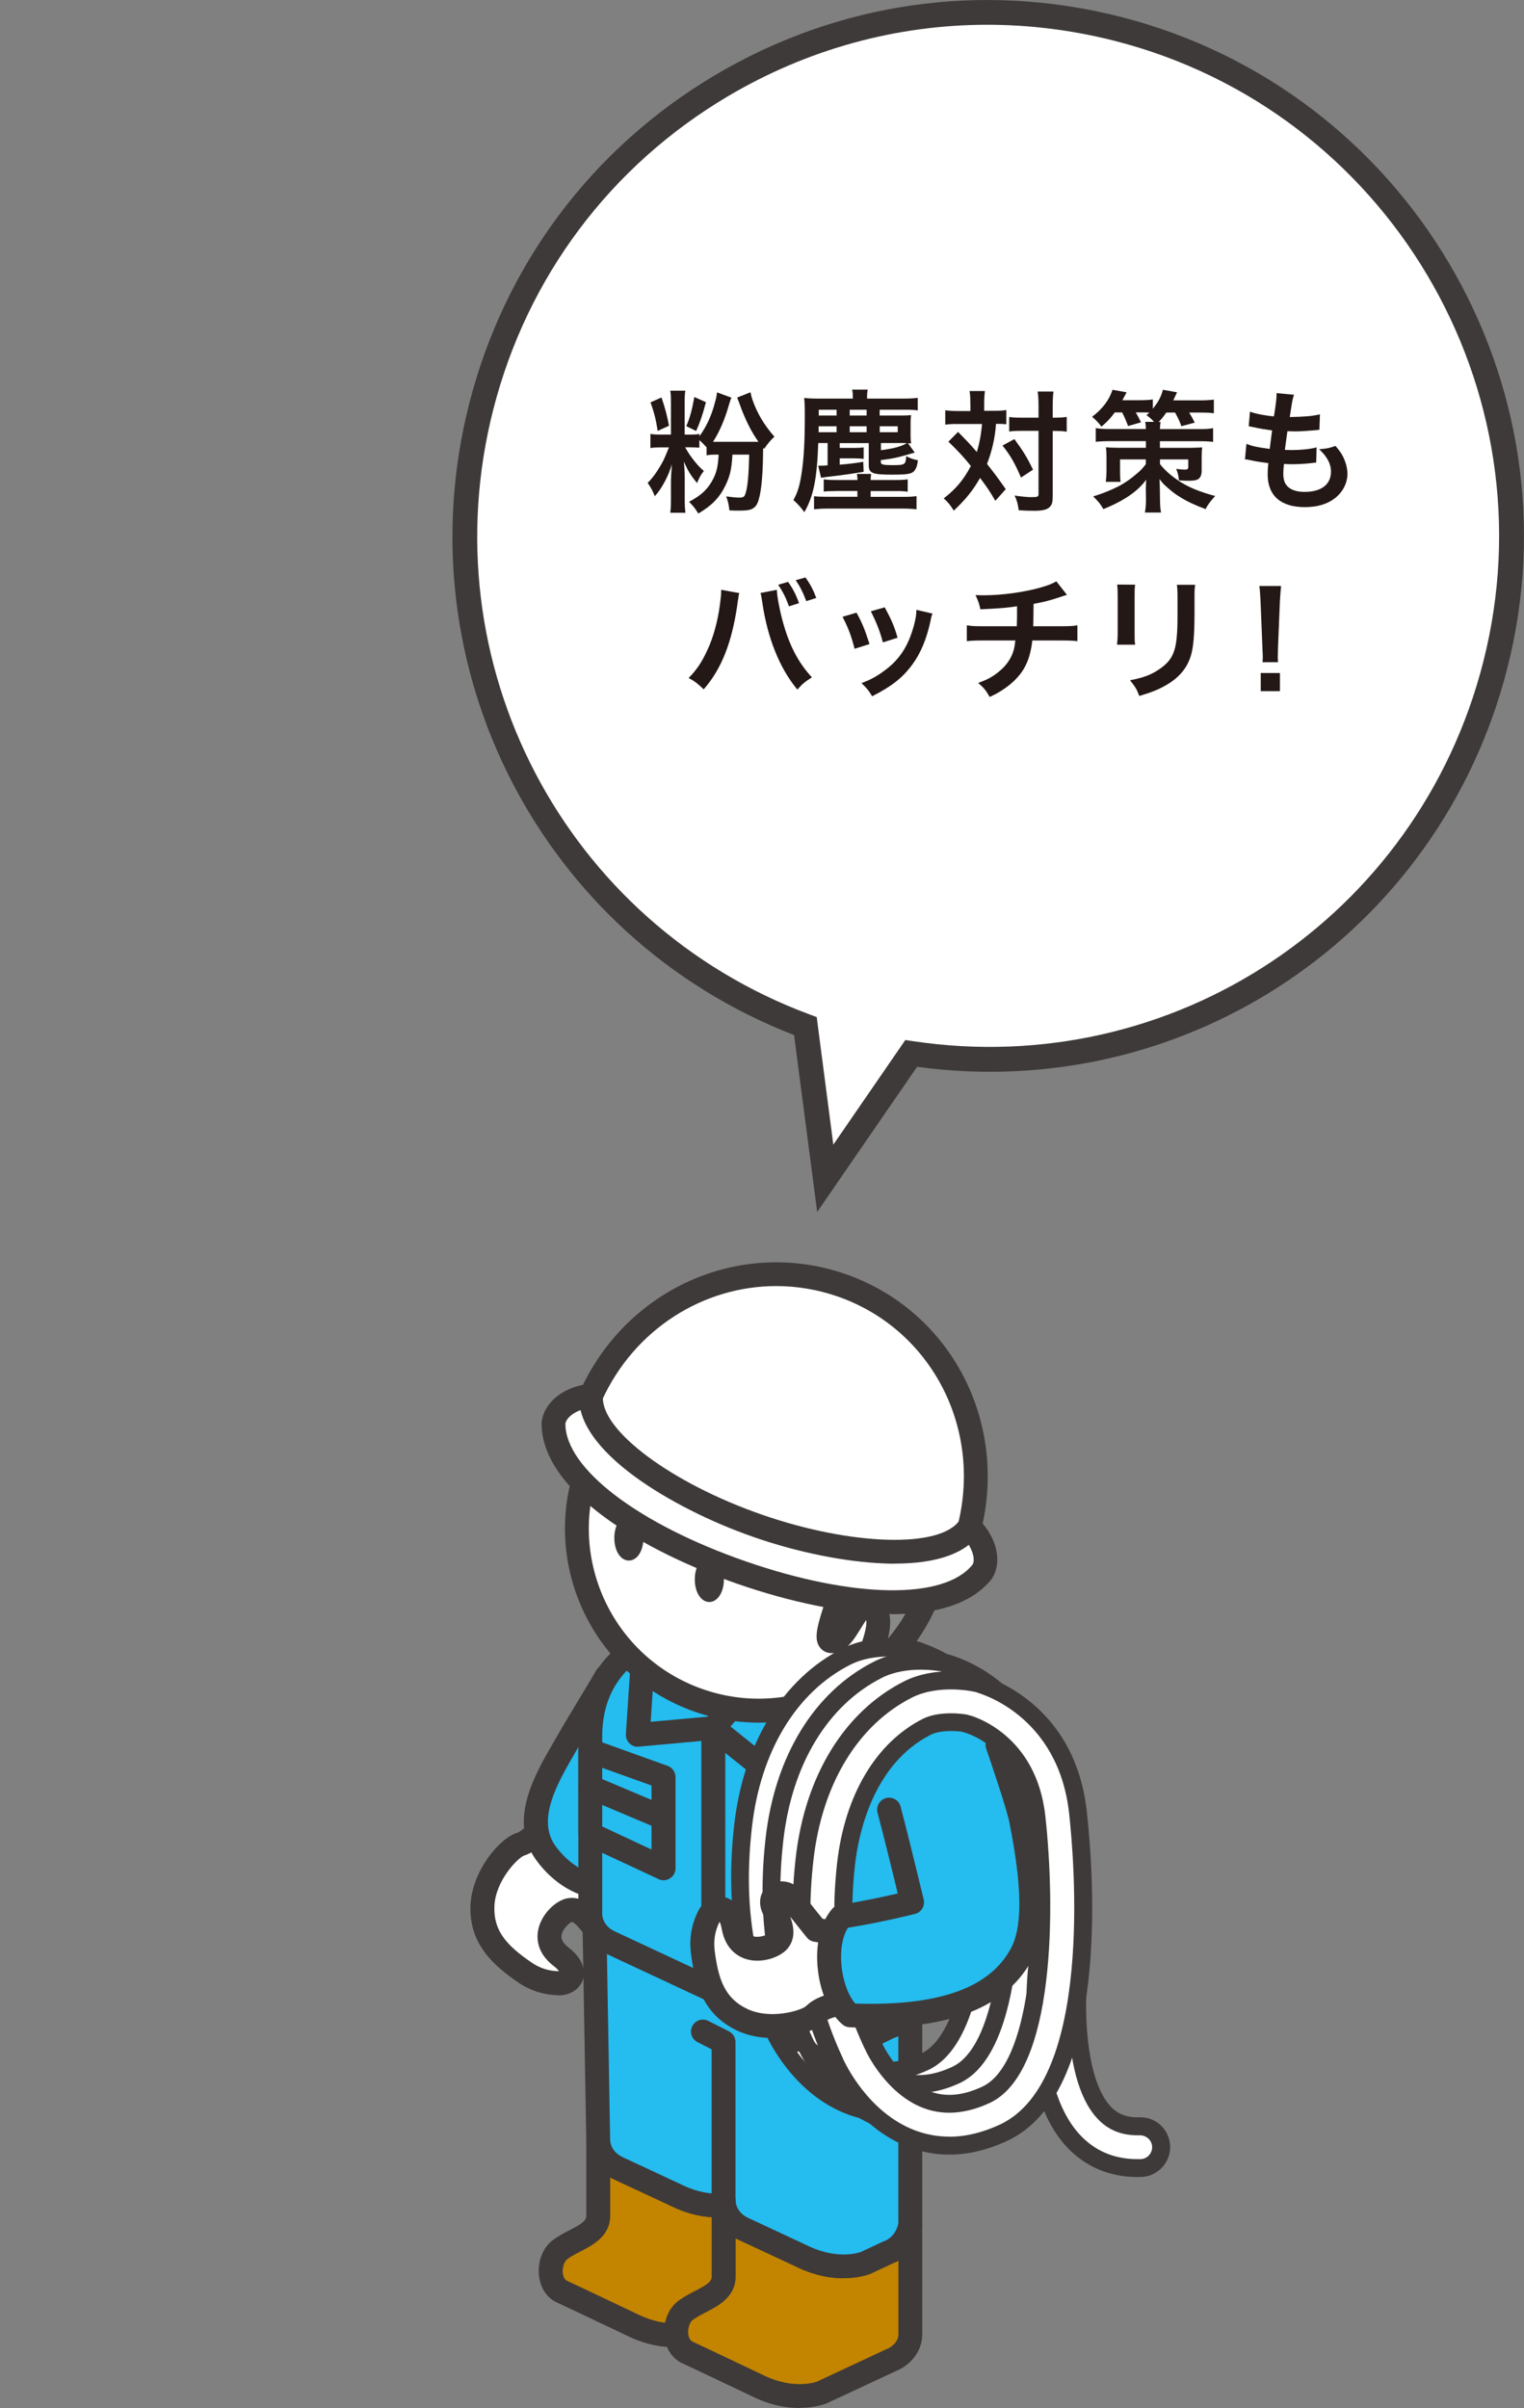 <?xml version="1.0" encoding="UTF-8"?>
<svg id="_レイヤー_2" data-name="レイヤー 2" xmlns="http://www.w3.org/2000/svg" viewBox="0 0 200 316">
  <rect x="0" y="0" width="200" height="316" fill="#808080" stroke="none"/>
  <defs>
    <style>
      .cls-1 {
        fill: none;
      }

      .cls-2 {
        fill: #fff;
      }

      .cls-3 {
        fill: #c38400;
      }

      .cls-4 {
        fill: #231815;
      }

      .cls-5 {
        fill: #3e3a39;
      }

      .cls-6 {
        fill: #898989;
      }

      .cls-7 {
        fill: #25bcef;
      }
    </style>
  </defs>
  <g id="_レイヤー_5" data-name="レイヤー 5">
    <g>
      <g>
        <g>
          <path class="cls-2" d="m146.7,3.79c-36.74-9.39-74.14,12.79-83.53,49.53-8.78,34.34,10.03,69.25,42.53,81.33l2.61,19.97,11.28-16.39c34.42,5.17,67.84-16.47,76.64-50.92,9.39-36.74-12.79-74.14-49.53-83.53Z"/>
          <path class="cls-5" d="m107.24,159.04l-3.03-23.21c-33.17-12.85-51.46-48.31-42.62-82.91,4.65-18.19,16.1-33.48,32.25-43.06C110,.28,128.91-2.43,147.1,2.22h0c37.55,9.6,60.3,47.95,50.7,85.51-8.88,34.76-42.07,57.08-77.45,52.27l-13.11,19.05ZM129.58,3.25c-11.88,0-23.59,3.18-34.08,9.4-15.4,9.13-26.33,23.72-30.76,41.07-8.51,33.31,9.34,67.45,41.52,79.41l.92.34,2.18,16.74,9.45-13.73,1,.15c34.11,5.12,66.28-16.25,74.83-49.72,9.15-35.81-12.54-72.4-48.36-81.55-5.54-1.41-11.15-2.11-16.71-2.11Z"/>
        </g>
        <g>
          <path class="cls-4" d="m91.79,58.75c-.31-.03-.68-.05-1.3-.05h-.57c.23.43.52.9.94,1.46.54.71.85,1.06,1.51,1.65-.4.5-.54.75-.9,1.58-.85-1.06-1.11-1.46-1.73-2.81.07.64.12,1.49.12,2.13v2.74c0,.88.02,1.39.1,1.84h-2c.07-.49.09-1.01.09-1.87v-2.19c0-.45.07-1.61.12-2.29-.28.9-.49,1.41-.87,2.15-.47.88-.88,1.49-1.37,2.03-.26-.69-.56-1.23-.94-1.75.66-.64,1.28-1.51,1.91-2.65.31-.57.36-.73.89-2.01h-1.08c-.61,0-1.01.02-1.35.09v-1.86c.33.07.73.09,1.39.09h1.3v-4.2c0-.75-.02-1.15-.09-1.56h1.98c-.07.42-.09.78-.09,1.58v4.18h.78c.59,0,.85-.02,1.16-.09v.31c.94-1.3,1.6-2.72,2.06-4.53.16-.56.21-.85.24-1.23l1.89.69c-.1.23-.24.68-.33.99-.52,1.86-1.27,3.57-2.08,4.81h5.97c-.97-1.35-1.79-3-2.52-5.08-.1-.26-.1-.28-.28-.73l1.75-.69c.05.29.14.61.23.9.61,1.79,1.54,3.37,2.91,4.93-.45.4-.87.88-1.35,1.6l-.12-.14c-.02.24-.02.28-.02.56-.03,3.42-.28,5.64-.73,6.68-.17.4-.47.69-.85.83-.29.12-.82.17-1.63.17-.33,0-.61,0-1.21-.03-.07-.71-.16-1.15-.42-1.84.62.09,1.32.16,1.65.16.64,0,.76-.09.92-.66.26-.87.38-2.27.45-4.98h-2.2c-.1,1.89-.33,2.86-.94,4.09-.76,1.56-1.77,2.6-3.54,3.64-.36-.61-.68-1.01-1.21-1.54,1.53-.82,2.32-1.53,2.98-2.67.59-1.01.82-1.89.9-3.52h-.31c-.59,0-.92.02-1.27.09v-1.04c-.28-.31-.57-.62-.95-.95v1.02Zm-4.98-6.59c.47,1.39.71,2.27.99,3.71l-1.49.68c-.24-1.51-.43-2.31-.94-3.75l1.44-.64Zm5.83.62c-.4,1.56-.76,2.6-1.28,3.78l-1.3-.64c.45-.99.76-2.13,1.06-3.82l1.53.68Z"/>
          <path class="cls-4" d="m110.2,58.14v.64h1.79c.62,0,.97-.02,1.35-.07v1.51c-.42-.05-.78-.07-1.35-.07h-1.79v.83c1.37-.12,1.96-.19,3.09-.38l.05,1.32c-1.72.28-2.46.38-3.75.54-1.06.12-1.39.16-1.84.24l-.38-1.6c.14.02.24.02.29.02s.14,0,.95-.05v-2.93h-1.23c-.16,4.68-.61,6.96-1.82,9.07-.47-.64-.87-1.08-1.44-1.6.56-.97.83-1.89,1.08-3.52.29-1.93.42-4.16.42-7.49,0-1.39-.02-1.77-.09-2.38.62.07,1.08.09,2,.09h4.39v-.17c0-.43-.02-.71-.09-1.01h2.05c-.07.28-.09.54-.09,1.02v.16h4.72c.8,0,1.39-.03,1.93-.1v1.65c-.42-.07-.87-.09-1.53-.09h-3.47v.76h2.71c.62,0,.99-.02,1.42-.05-.05.29-.07.56-.07.99v1.73c0,.43.02.68.07.99-.19-.02-.24-.02-.42-.03l.9,1.23c-2.53.73-2.64.75-4.46.99v.21c0,.38.23.45,1.61.45,1.56,0,1.67-.07,1.72-1.18.56.29.92.42,1.54.54-.1.83-.28,1.25-.62,1.53-.36.28-1.01.36-2.74.36-2.58,0-3.09-.19-3.09-1.21v-2.93h-3.82Zm-.5,6.3c-.85,0-1.18.02-1.6.07v-1.61c.47.07.82.09,1.6.09h2.83c-.02-.4-.02-.54-.07-.8h1.87c-.05.26-.07.45-.07.8h3.28c.76,0,1.11-.02,1.58-.09v1.63c-.45-.07-.73-.09-1.58-.09h-3.28v.76h4.32c.78,0,1.16-.02,1.7-.09v1.73c-.52-.07-1.2-.1-1.91-.1h-9.63c-.71,0-1.34.03-1.91.1v-1.72c.49.05.75.07,1.68.07h4.01v-.76h-2.83Zm.09-8.5h-2.36v.78h2.36v-.78Zm0-2.17h-2.34v.76h2.34v-.76Zm3.94,0h-2.22v.76h2.22v-.76Zm0,2.95v-.78h-2.22v.78h2.22Zm4.08,0v-.78h-2.36v.78h2.36Zm-2.2,2.36c1.63-.21,2.6-.47,3.4-.92-.26-.02-.4-.02-.68-.02h-2.72v.94Z"/>
          <path class="cls-4" d="m127.34,52.94c0-.78-.02-1.16-.1-1.63h2.01c-.05.47-.09.94-.09,1.63v.97h1.23c.73,0,1.15-.02,1.67-.1v1.86c-.42-.03-.64-.05-1.35-.05-.12,1.8-.52,3.56-1.18,5.26,1.09,1.39,1.23,1.58,2.46,3.31l-1.37,1.53c-.73-1.25-.99-1.65-2-3-.97,1.68-1.86,2.78-3.45,4.29-.47-.76-.75-1.09-1.32-1.61,1.6-1.23,2.62-2.46,3.56-4.25-.8-1.01-1.75-2.05-2.95-3.19l1.27-1.28q.35.35,1.37,1.41c.14.14.43.47,1.09,1.23.35-1.13.59-2.43.68-3.68h-3.21c-.64,0-1.13.02-1.61.09v-1.89c.52.07,1.04.1,1.72.1h1.58v-.97Zm5.78,4.68c1.16,1.58,1.65,2.38,2.45,4.01l-1.58,1.04c-.82-1.91-1.39-2.91-2.43-4.2l1.56-.85Zm.97-1.08c-.75,0-1.16.02-1.65.09v-1.91c.47.07.88.09,1.65.09h2.2v-1.37c0-1.02-.03-1.58-.12-2.06h2.08c-.07.54-.1,1.13-.1,2.06v1.37h.21c.73,0,1.2-.03,1.63-.1v1.94q-.14-.02-.4-.05c-.17-.03-.75-.05-1.21-.05h-.23v8.38c0,.9-.05,1.2-.31,1.51-.33.42-.95.59-2.1.59-.71,0-1.35-.02-2.05-.07-.12-.87-.24-1.3-.54-1.93.62.1,1.67.21,2.1.21.94,0,1.04-.05,1.04-.42v-8.28h-2.2Z"/>
          <path class="cls-4" d="m146.3,54.12c-.57.78-.99,1.21-1.75,1.87-.36-.49-.73-.87-1.23-1.3,1.34-.99,2.29-2.26,2.67-3.54l1.86.33c-.07.12-.24.47-.56,1.04h2.32c.68,0,1.2-.03,1.68-.1v1.21c.69-.83,1.09-1.56,1.32-2.48l1.86.33q-.35.73-.5,1.06h3.42c.78,0,1.37-.03,1.91-.1v1.79c-.54-.07-1.04-.09-1.82-.09h-1.42c.26.42.49.83.73,1.32l-1.75.47c-.23-.64-.43-1.06-.83-1.79h-1.15c-.38.54-.64.87-1.01,1.23h.26c-.05.29-.07.43-.09.94h5.12c.88,0,1.34-.03,1.86-.12v1.8c-.52-.07-1.01-.09-1.86-.09h-5.12v.87h3.94c.87-.02,1.41-.03,1.61-.07-.05.38-.07.83-.07,1.44v1.63c0,.57-.17.95-.5,1.13-.24.14-.64.19-1.28.19-.31,0-.73-.02-1.21-.05-.04-.54-.1-.85-.35-1.51.35.05.83.1,1.09.1.36,0,.49-.07.49-.33v-1.01h-3.71v.62c.8,1.02,2.08,2.05,3.42,2.76,1.01.54,2.29,1.01,3.82,1.42-.62.69-.99,1.16-1.25,1.72-1.25-.45-2.52-1.04-3.38-1.6-.56-.33-.95-.64-1.58-1.18-.52-.45-.69-.62-1.09-1.16.02.57.04.8.04,1.27l.02,1.32c.02,1.01.03,1.23.14,1.8h-2.12c.09-.52.14-1.04.14-1.63v-.19l-.02-1.27c0-.23.02-.76.05-1.21-.71.94-1.54,1.68-2.71,2.41-.87.54-1.91,1.04-2.91,1.44-.45-.75-.59-.92-1.34-1.67,1.23-.36,2.64-.94,3.64-1.49.66-.38,1.32-.83,2-1.42.57-.47.8-.71,1.27-1.32v-.62h-3.38v1.53c0,.66.02,1.08.07,1.41h-1.94c.05-.45.09-.94.09-1.6v-1.53c0-.54-.02-.97-.07-1.41.42.05.92.07,1.51.07h3.73v-.87h-4.74c-.71,0-1.3.03-1.84.09v-1.8c.56.09,1.06.12,1.84.12h4.74c-.02-.47-.03-.64-.09-.94h1.16c-.31-.35-.57-.57-.99-.88.19-.16.24-.21.38-.33-.35-.03-.54-.03-.78-.03h-1.01c.29.5.4.71.69,1.3l-1.7.49c-.31-.82-.47-1.2-.78-1.79h-.94Z"/>
          <path class="cls-4" d="m163.58,58.25c.8.31,1.28.42,3.05.66.07-.62.23-1.79.31-2.43-1.02-.14-1.3-.17-2.48-.43-.24-.05-.33-.07-.59-.12l.17-1.91c.73.28,1.96.52,3.14.62.24-1.46.35-2.36.35-2.88,0-.05,0-.09-.02-.17l2.31.21c-.19.54-.24.8-.56,2.93,1.96-.04,2.97-.12,3.96-.36l-.07,2.03c-.23.02-.31.03-.69.07-1.25.1-1.8.14-2.43.14-.17,0-.33,0-1.08-.02-.17,1.27-.23,1.61-.33,2.45.52.02.66.02.85.02,1.23,0,2.48-.12,3.31-.35l-.05,2c-.17,0-.23,0-.52.05-.76.09-1.79.16-2.6.16-.28,0-.43,0-1.11-.03-.05.47-.09.92-.09,1.23,0,.85.19,1.39.64,1.79.5.43,1.2.64,2.15.64,2.2,0,3.47-.97,3.47-2.67,0-1.01-.52-1.98-1.56-2.93.97-.07,1.34-.14,2.15-.43.43.5.62.76.82,1.09.45.76.75,1.75.75,2.55,0,1.23-.61,2.43-1.67,3.24-.99.76-2.29,1.15-3.92,1.15-3.16,0-4.88-1.51-4.88-4.3,0-.45.02-.88.09-1.47-1.04-.14-1.72-.24-2.41-.4-.36-.09-.42-.09-.66-.1l.19-2Z"/>
          <path class="cls-4" d="m97.02,77.83c-.05.19-.07.21-.09.35l-.03.29-.09.5-.05.42c-.73,4.98-2.08,8.4-4.41,11.07-.82-.78-1.15-1.04-1.98-1.49,1.04-1.04,1.75-2.1,2.48-3.7.75-1.61,1.35-3.76,1.63-5.95.1-.71.16-1.3.16-1.68v-.24l2.38.43Zm4.93-.43c.02.8.33,2.5.73,3.99.85,3.21,2.06,5.55,3.87,7.5-.89.56-1.25.85-1.91,1.6-2.31-2.76-3.92-6.75-4.6-11.42-.1-.71-.16-.99-.24-1.25l2.15-.42Zm1.47-1.04c.64.9,1.02,1.63,1.44,2.79l-1.32.42c-.4-1.11-.76-1.86-1.42-2.83l1.3-.38Zm2.39,2.52c-.4-1.08-.83-1.94-1.39-2.74l1.28-.36c.66.92,1.04,1.65,1.42,2.69l-1.32.42Z"/>
          <path class="cls-4" d="m112.41,80.41c.73,1.34,1.08,2.17,1.7,4.11l-1.96.62c-.45-1.75-.8-2.67-1.58-4.2l1.84-.54Zm9.96.12c-.1.26-.14.35-.24.88-.5,2.36-1.28,4.27-2.39,5.78-1.28,1.75-2.72,2.88-5.29,4.18-.45-.76-.66-1.02-1.39-1.72,1.21-.47,1.93-.85,2.95-1.6,2.03-1.47,3.19-3.24,3.94-6.02.23-.85.31-1.46.31-2l2.12.49Zm-6.26-.83c.92,1.72,1.25,2.48,1.68,3.99l-1.93.61c-.33-1.32-.85-2.65-1.58-4.08l1.82-.52Z"/>
          <path class="cls-4" d="m140,78.07q-.21.05-1.46.47c-.99.31-1.54.45-2.9.71q-.02,2.34-.05,2.93h3.68c1.18,0,1.47-.02,2.12-.12v2.08c-.64-.07-.97-.09-2.08-.09h-3.83c-.19,1.61-.56,2.78-1.16,3.78s-1.61,1.98-2.83,2.76c-.49.31-.82.5-1.61.87-.5-.88-.78-1.21-1.51-1.84,1.25-.45,1.91-.82,2.69-1.46,1.04-.83,1.7-1.82,2-2.95.07-.29.12-.59.19-1.16h-4.29c-1.11,0-1.44.02-2.08.09v-2.08c.64.1.94.12,2.12.12h4.44c.03-.73.03-1.41.03-2.62-1.41.21-1.94.26-4.81.4-.17-.78-.26-1.04-.64-1.87.54.03.82.03,1.08.03,2.32,0,5.29-.4,7.43-1.01,1.01-.29,1.51-.49,2.1-.82l1.39,1.77Z"/>
          <path class="cls-4" d="m148.97,76.72c-.07.49-.07.64-.07,1.56v4.79c0,.87,0,1.09.07,1.53h-2.38c.05-.4.09-.94.09-1.56v-4.77c0-.88-.02-1.11-.07-1.56l2.36.02Zm7.88.02c-.07.43-.09.62-.09,1.61v2.34c-.02,2.71-.14,4.16-.45,5.26-.5,1.73-1.61,3.04-3.42,4.04-.92.52-1.79.87-3.38,1.34-.31-.85-.49-1.15-1.21-2.06,1.7-.33,2.71-.69,3.75-1.39,1.63-1.08,2.2-2.13,2.39-4.42.07-.75.09-1.51.09-2.9v-2.17c0-.88-.02-1.25-.09-1.65h2.41Z"/>
          <path class="cls-4" d="m165.69,86.9c.02-.36.03-.54.03-.75q0-.19-.05-1.23l-.24-5.9c-.03-.76-.09-1.63-.16-2.12h2.85c-.05.47-.12,1.37-.16,2.12l-.24,5.9q-.03,1.01-.03,1.25c0,.21,0,.38.03.73h-2.03Zm-.24,3.8v-2.38h2.52v2.38h-2.52Z"/>
        </g>
        <g>
          <path class="cls-2" d="m80.46,251.83c.61,1.14-.9,3.18-2.35,1.32-.78-1-1.92-2.78-3.43-2.48-1.29.26-4.45,3.49-1.09,6.08,2.56,1.97,1.26,3.54-.29,3.51-1.18-.02-2.78-.27-4.5-1.46-3.35-2.32-5.63-4.64-5.5-8.64.14-4,3.47-7.66,4.99-8.14,1.52-.48,2.87-2.44,2.87-2.44l7.74,5.28-.67,2.09s1.62,3.73,2.23,4.88"/>
          <path class="cls-5" d="m73.34,261.83h-.06c-1.98-.04-3.73-.61-5.37-1.74-3.3-2.28-6.33-5.07-6.17-9.98.15-4.49,3.74-8.84,6.09-9.58.75-.24,1.72-1.36,2.05-1.83.49-.71,1.46-.89,2.17-.41l7.75,5.28c.57.39.82,1.11.61,1.78l-.49,1.53c.55,1.26,1.53,3.46,1.94,4.22,0,0,0,0,0,0,.7,1.31.2,3.11-1.08,3.95-1.05.68-2.66.66-3.89-.92l-.28-.36c-.3-.4-1.24-1.63-1.6-1.54-.25.09-1.17.84-1.31,1.73-.04.22-.13.8.87,1.57,2.42,1.87,2.14,3.63,1.91,4.3-.42,1.21-1.67,2.02-3.11,2.02Zm-1.88-20.15c-.67.7-1.61,1.49-2.68,1.83-.77.25-3.79,3.26-3.9,6.7-.11,3.24,1.69,5.13,4.82,7.29,1.13.78,2.29,1.16,3.64,1.18h.02c-.11-.16-.32-.4-.72-.7-2.3-1.78-2.23-3.81-1.98-4.87.48-2.04,2.31-3.7,3.73-3.98,1.68-.34,2.93.62,3.84,1.63-.66-1.44-1.37-3.09-1.42-3.19-.15-.35-.17-.74-.05-1.1l.31-.97-5.6-3.82Zm7.62,10.88h0s0,0,0,0Z"/>
          <path class="cls-7" d="m97.08,220.66c-2.51,4.4-12.81,22.54-13.81,24.29-2.62,4.58-8.48,2.7-11.71-1.87-3.3-4.66.73-10.68,3.12-14.85,1.47-2.58,3.58-5.91,4.91-8.24"/>
          <path class="cls-5" d="m78.94,249.15c-3.05,0-6.41-2-8.65-5.16-3.61-5.11-.12-11.11,2.44-15.5l.6-1.04c.76-1.33,1.69-2.86,2.59-4.35.85-1.4,1.67-2.76,2.32-3.89.43-.75,1.38-1.01,2.14-.58.75.43,1.01,1.39.58,2.14-.66,1.15-1.5,2.54-2.36,3.96-.89,1.47-1.8,2.97-2.55,4.28l-.61,1.06c-2.24,3.85-5.03,8.65-2.59,12.11,1.69,2.39,4.22,3.92,6.27,3.83,1.19-.06,2.13-.68,2.8-1.84.39-.68,2.18-3.84,4.38-7.7,3.45-6.08,7.89-13.9,9.43-16.58.43-.75,1.38-1.01,2.14-.58.75.43,1.01,1.39.58,2.14-1.54,2.69-5.98,10.5-9.42,16.58-2.2,3.87-3.99,7.03-4.38,7.71-1.2,2.1-3.1,3.31-5.37,3.42-.11,0-.22,0-.33,0Z"/>
          <path class="cls-3" d="m103.01,283.95c-.53,2.9-2.81,3.61-2.81,3.61l-3.1,1.44s-3.42,1.38-8.06-.78c0,0-5.96-2.79-7.94-3.7-1.98-.91-2.59-2.6-2.59-3.69v9.94c0,2.52-3.21,3.02-5.08,4.52-1.54,1.23-1.65,4.55.33,5.46,1.98.91,9.5,4.5,9.5,4.5,4.64,2.16,8.06.78,8.06.78l9.55-4.45s2.13-.98,2.13-3.22v-14.4Z"/>
          <path class="cls-5" d="m88.46,308.02c-1.58,0-3.6-.3-5.86-1.36-.01,0-7.52-3.59-9.5-4.5-1.31-.6-2.17-1.87-2.36-3.47-.22-1.82.45-3.64,1.71-4.64.71-.56,1.5-.98,2.27-1.37,1.54-.8,2.22-1.22,2.22-1.92v-9.94c0-.87.7-1.57,1.57-1.57s1.57.7,1.57,1.57c0,.15.05,1.52,1.68,2.27,1.98.91,7.94,3.71,7.94,3.71,3.9,1.82,6.7.79,6.82.74l3.01-1.41c.06-.03.13-.05.19-.07.12-.04,1.4-.55,1.74-2.4.15-.8.88-1.36,1.68-1.28.81.07,1.43.75,1.43,1.56v14.4c0,2.55-1.91,4.12-3.04,4.64l-9.55,4.45c-.14.06-1.46.57-3.52.57Zm-8.38-22.26v5c0,2.68-2.26,3.85-3.91,4.7-.66.34-1.29.67-1.76,1.04-.34.27-.64,1.03-.55,1.81.03.24.14.81.56,1,1.98.91,9.52,4.51,9.52,4.51,3.89,1.81,6.69.78,6.81.74l9.46-4.42s1.23-.62,1.23-1.8v-9.64c-.24.13-.46.23-.66.3l-3.02,1.41c-.24.1-4.18,1.64-9.38-.78,0,0-5.95-2.79-7.93-3.7-.13-.06-.25-.12-.37-.18Z"/>
          <path class="cls-7" d="m77.99,251.04c0,1.09.61,2.78,2.59,3.69,1.98.91,7.94,3.7,7.94,3.7,4.64,2.16,8.06.78,8.06.78l3.1-1.44s2.69-.79,2.81-3.61l.52,29.79c-.53,2.9-2.81,3.61-2.81,3.61l-3.1,1.44s-3.42,1.38-8.06-.78c0,0-5.96-2.79-7.94-3.7-1.98-.91-2.59-2.6-2.59-3.69l-.52-29.79Z"/>
          <path class="cls-5" d="m94.23,291c-1.58,0-3.6-.3-5.86-1.36,0,0-5.95-2.79-7.93-3.7-2.59-1.19-3.5-3.5-3.5-5.12l-.52-29.65s0-.09,0-.14c0-.86.69-1.56,1.55-1.57h.01c.85,0,1.55.68,1.57,1.54v.07c.01.28.15,1.52,1.68,2.23,1.98.91,7.94,3.71,7.94,3.71,3.9,1.82,6.7.79,6.82.74l3.01-1.41c.07-.03.15-.06.22-.08.15-.05,1.61-.56,1.69-2.18.04-.84.73-1.5,1.56-1.5h.02c.85.01,1.53.69,1.54,1.54l.52,29.79c0,.1,0,.21-.03.31-.54,2.92-2.57,4.36-3.77,4.78l-3.02,1.41c-.14.06-1.46.58-3.52.58Zm-14.59-34.98l.43,24.78c0,.18.05,1.55,1.68,2.3,1.98.91,7.95,3.71,7.95,3.71,3.9,1.82,6.7.79,6.82.74l3.01-1.41c.06-.03.13-.05.19-.07.11-.04,1.33-.52,1.71-2.26l-.43-24.89c-.27.14-.53.24-.76.32l-3,1.4c-.24.1-4.18,1.64-9.38-.78,0,0-5.95-2.79-7.93-3.7-.1-.04-.19-.09-.28-.14Z"/>
          <path class="cls-3" d="m119.46,291.93c-.53,2.9-2.81,3.61-2.81,3.61l-3.1,1.44s-3.42,1.38-8.06-.78c0,0-5.96-2.79-7.94-3.7-1.98-.91-2.59-2.6-2.59-3.69v9.94c0,2.52-3.21,3.02-5.08,4.52-1.54,1.23-1.65,4.55.33,5.46,1.98.91,9.5,4.5,9.5,4.5,4.64,2.16,8.06.78,8.06.78l9.55-4.45s2.13-.98,2.13-3.22v-14.4Z"/>
          <path class="cls-5" d="m104.92,316c-1.58,0-3.6-.3-5.86-1.36-.01,0-7.52-3.59-9.5-4.5-1.31-.6-2.17-1.87-2.36-3.47-.22-1.81.45-3.64,1.71-4.64.71-.56,1.5-.98,2.27-1.37,1.54-.8,2.22-1.22,2.22-1.92v-9.94c0-.87.7-1.57,1.57-1.57s1.57.7,1.57,1.57c0,.15.05,1.52,1.68,2.27,1.98.91,7.94,3.71,7.94,3.71,3.9,1.82,6.7.79,6.82.74l3.01-1.41c.06-.03.13-.05.19-.07.12-.04,1.4-.55,1.74-2.4.15-.8.88-1.35,1.68-1.28.81.07,1.43.75,1.43,1.56v14.4c0,2.55-1.91,4.12-3.04,4.64l-9.55,4.45c-.14.06-1.46.57-3.52.57Zm-8.38-22.26v5c0,2.68-2.26,3.85-3.91,4.7-.66.34-1.29.67-1.76,1.04-.34.27-.64,1.03-.55,1.81.03.24.14.81.56,1,1.98.91,9.52,4.51,9.52,4.51,3.89,1.81,6.69.78,6.81.74l9.46-4.42s1.23-.62,1.23-1.8v-9.64c-.24.13-.46.23-.66.3l-3.02,1.41c-.24.1-4.18,1.64-9.38-.78,0,0-5.95-2.79-7.93-3.7-.13-.06-.25-.12-.37-.18Z"/>
          <path class="cls-7" d="m94.96,288.81c0,1.09.61,2.78,2.59,3.69s7.94,3.7,7.94,3.7c4.64,2.16,8.06.78,8.06.78l3.1-1.44s2.28-.72,2.81-3.61v-29.92c-.13,2.82-3.33,3.75-3.33,3.75l-3.1,1.44s-3.42,1.38-8.06-.78c0,0-5.96-2.79-7.94-3.7-1.98-.91-2.59-2.6-2.59-3.69"/>
          <path class="cls-5" d="m110.69,298.98c-1.58,0-3.6-.3-5.86-1.36,0,0-5.95-2.79-7.93-3.7-2.59-1.19-3.5-3.5-3.5-5.12,0-.87.7-1.57,1.57-1.57s1.57.7,1.57,1.57c0,.15.05,1.52,1.68,2.27,1.98.91,7.94,3.71,7.94,3.71,3.9,1.82,6.7.79,6.82.74l3.01-1.41c.06-.03.13-.05.19-.07.11-.04,1.34-.53,1.71-2.27v-25.07c-.43.23-.84.4-1.2.52l-3,1.4c-.24.1-4.18,1.64-9.38-.78,0,0-5.95-2.79-7.93-3.7-2.59-1.19-3.5-3.5-3.5-5.12,0-.87.7-1.57,1.57-1.57s1.57.7,1.57,1.57c0,.15.05,1.52,1.68,2.27,1.98.91,7.94,3.71,7.94,3.71,3.9,1.82,6.7.79,6.82.74l3.01-1.41c.07-.03.15-.06.23-.09.08-.02,2.13-.67,2.2-2.31.04-.85.76-1.54,1.6-1.5.85.02,1.53.71,1.53,1.57v29.92c0,.09,0,.19-.03.28-.54,2.92-2.57,4.36-3.77,4.78l-3.02,1.41c-.14.06-1.46.57-3.52.57Z"/>
          <path class="cls-7" d="m134.88,242.17s-3.55-13.37-8.22-19.35c0,0-10.27-2.86-13.19-4.11-.27-.11-.65-.09-1.13.05-2.5-2.03-5.6-3.52-9.2-4.58-3.45-1.02-8.27-.97-10.34-.89-4.9.18-15.34,3.2-15.34,14.64v23.3c0,1.09.61,2.78,2.59,3.69,1.98.91,25.45,11.88,25.45,11.88,4.64,2.16,8.06.78,8.06.78l3.09-1.53s2.69-.79,2.81-3.61c.1-2.11.1-16.31.06-23.9l15.36,3.64Z"/>
          <path class="cls-5" d="m110.71,269.56c-1.58,0-3.61-.3-5.87-1.36,0,0-23.46-10.96-25.44-11.88-2.59-1.19-3.5-3.5-3.5-5.12v-23.3c0-12.32,11.02-15.98,16.85-16.2,2.53-.09,7.3-.09,10.84.96,3.67,1.09,6.67,2.53,9.16,4.41.49-.05.94.02,1.34.18,2.79,1.2,12.89,4.01,13,4.04.32.09.61.28.81.54,4.82,6.16,8.35,19.35,8.5,19.91.14.53,0,1.1-.39,1.49-.38.4-.95.56-1.48.43l-13.42-3.18c.03,7.45.02,19.91-.07,21.99-.14,3.01-2.38,4.53-3.79,5l-2.98,1.47s-.07.03-.11.05c-.09.04-1.39.55-3.43.55Zm-15.97-54.76c-.76,0-1.41.02-1.88.03-.56.02-13.83.66-13.83,13.07v23.3c0,.15.05,1.52,1.68,2.27,1.98.91,25.45,11.88,25.45,11.88,3.67,1.71,6.37.9,6.77.76l3.01-1.49c.08-.04.17-.07.25-.1.15-.05,1.61-.56,1.69-2.18.09-2.01.1-15.85.06-23.82,0-.48.22-.94.59-1.24.38-.3.87-.41,1.34-.3l12.74,3.02c-1.22-3.97-3.81-11.61-6.9-15.84-2.11-.59-9.96-2.83-12.74-3.98-.05,0-.12.02-.22.05-.49.14-1.02.03-1.42-.29-2.27-1.84-5.1-3.25-8.66-4.3-2.42-.72-5.68-.86-7.95-.86Z"/>
          <polyline class="cls-7" points="94.96 288.81 94.96 267.97 92.25 266.6"/>
          <path class="cls-5" d="m94.96,290.37c-.87,0-1.57-.7-1.57-1.57v-19.87l-1.85-.94c-.77-.39-1.08-1.33-.69-2.1.39-.77,1.33-1.08,2.1-.69l2.71,1.37c.53.27.86.81.86,1.4v20.83c0,.87-.7,1.57-1.57,1.57Z"/>
          <path class="cls-7" d="m96.16,223.82l-2.55,2.94,10.37,8.32,10.37-14.44s-9.39,3.94-18.19,3.18"/>
          <path class="cls-5" d="m103.98,236.65c-.35,0-.7-.12-.98-.34l-10.37-8.32c-.33-.27-.54-.66-.58-1.08-.04-.42.1-.85.38-1.17l2.55-2.94c.33-.38.82-.58,1.32-.54,8.3.72,17.36-3.02,17.45-3.06.65-.27,1.39-.08,1.83.47s.46,1.32.05,1.89l-10.37,14.44c-.25.35-.63.58-1.06.64-.07,0-.14.01-.21.01Zm-8.12-10.09l7.81,6.27,6.56-9.13c-3.49.99-8.45,2.03-13.4,1.75l-.97,1.12Z"/>
          <polygon class="cls-7" points="93.61 226.76 83.7 227.66 84.49 215.78 96.16 223.82 93.61 226.76"/>
          <path class="cls-5" d="m83.7,229.23c-.41,0-.8-.16-1.09-.45-.33-.32-.5-.77-.47-1.22l.78-11.88c.04-.56.37-1.06.88-1.31.51-.25,1.11-.2,1.57.12l11.67,8.04c.37.25.61.65.67,1.09.06.44-.08.89-.37,1.22l-2.55,2.94c-.27.31-.64.5-1.04.53l-9.91.9s-.09,0-.14,0Zm9.91-2.46h.01-.01Zm-7.74-8.12l-.48,7.3,7.45-.67.99-1.14-7.96-5.48Z"/>
          <path class="cls-2" d="m77.48,191.6c-4.98,12.19.86,26.12,13.05,31.1,12.19,4.98,26.12-.86,31.1-13.05,4.98-12.19-.86-26.12-13.05-31.1-12.19-4.98-26.12.86-31.1,13.05"/>
          <path class="cls-5" d="m99.56,226.06c-3.26,0-6.51-.63-9.62-1.9-12.97-5.3-19.21-20.17-13.91-33.15h0c5.3-12.97,20.17-19.21,33.15-13.91,12.97,5.3,19.21,20.17,13.91,33.15-2.57,6.29-7.43,11.19-13.69,13.82-3.17,1.33-6.5,1.99-9.84,1.99Zm-20.63-33.87c-4.65,11.37.82,24.41,12.2,29.06,5.51,2.25,11.57,2.22,17.06-.08,5.49-2.3,9.75-6.61,12-12.12,4.65-11.37-.82-24.41-12.2-29.06-11.38-4.65-24.41.82-29.06,12.19h0Z"/>
          <path class="cls-6" d="m90.51,178.54c-3.5,1.43-6.48,3.6-8.82,6.26,15.05.43,26.3,9.64,29.28,15.32,1.31,2.49.48,4.67,0,6.57-.97,3.83-3.12,8.64-1.86,8.71,1.86.1,3.09-4.87,4.66-4.58,3.31.6.27,6.97-1.28,9.84,9.46-6.1,13.55-18.26,9.13-29.05-4.98-12.2-18.91-18.04-31.1-13.05"/>
          <path class="cls-5" d="m112.48,222.21c-.38,0-.77-.14-1.06-.42-.53-.49-.65-1.27-.31-1.9,2.24-4.15,2.69-6.49,2.57-7.29-.25.33-.54.82-.75,1.15-.9,1.46-2.01,3.3-3.9,3.19-.6-.03-1.15-.33-1.48-.82-.78-1.14-.32-2.72.81-6.19.4-1.22.8-2.48,1.1-3.64l.17-.65c.43-1.61.84-3.13-.04-4.8-2.94-5.6-13.86-14.08-27.94-14.48-.61-.02-1.15-.38-1.39-.94-.24-.56-.14-1.21.26-1.66,2.6-2.94,5.76-5.18,9.41-6.67,12.98-5.3,27.84.94,33.15,13.91,4.63,11.32.53,24.34-9.73,30.96-.26.17-.56.25-.85.25Zm1.12-12.99c.14,0,.29.01.44.04,1.08.2,1.93.82,2.38,1.77.22.46.72,1.5.1,4.02,5.27-6.2,6.85-15,3.64-22.86-4.65-11.37-17.69-16.84-29.06-12.19h0c-2.14.87-4.09,2.05-5.83,3.5,13.73,1.61,23.96,9.95,27.08,15.89,1.45,2.76.78,5.25.29,7.07l-.16.61c-.27,1.07-.62,2.17-.97,3.25.57-.63,1.24-1.1,2.08-1.1Zm-23.09-30.68h.01-.01Z"/>
          <path class="cls-2" d="m77.58,183.12c5.72-12.53,19.58-19.06,32.85-14.46,13.27,4.61,20.1,18.34,16.82,31.71,2.19,2.25,2.5,4.65,1.61,5.94-4.73,5.95-18.8,4.49-31.53.08-12.73-4.42-24.68-11.99-24.7-19.59.1-1.56,1.83-3.26,4.94-3.66"/>
          <path class="cls-5" d="m117.16,211.82c-6.33,0-13.74-1.67-20.34-3.96-12.43-4.32-25.73-12.12-25.75-21.07.13-2.03,1.88-4.32,5.44-5.07,6.35-12.96,21-19.19,34.43-14.53,13.43,4.66,21.06,18.64,18.02,32.74,2.33,2.79,2.29,5.67,1.19,7.27-2.64,3.33-7.4,4.63-12.99,4.63Zm-15.29-43.05c-9.55,0-18.6,5.63-22.87,14.99-.22.49-.69.83-1.22.9-2.39.31-3.53,1.48-3.58,2.21.02,5.83,9.52,13.11,23.65,18.02,14.13,4.9,26.09,5.08,29.78.43.35-.52.18-2.14-1.5-3.87-.38-.39-.53-.94-.4-1.47,3.14-12.8-3.66-25.63-15.82-29.85-2.66-.92-5.37-1.36-8.04-1.36Zm-24.3,14.34h.01-.01Z"/>
          <path class="cls-2" d="m77.58,183.12c-.47,6.1,11.17,13.4,21.89,17.12,10.72,3.72,24.38,5.2,27.79.12"/>
          <path class="cls-5" d="m117.45,205.2c-.46,0-.93,0-1.41-.03-5.12-.2-11.35-1.45-17.09-3.45-5.74-1.99-11.41-4.87-15.55-7.88-5.09-3.71-7.65-7.46-7.39-10.84.07-.86.82-1.5,1.68-1.44.86.07,1.51.82,1.44,1.68-.34,4.45,9,11.41,20.84,15.52,11.83,4.11,23.48,4.44,25.97.73.48-.72,1.45-.91,2.17-.43.72.48.91,1.46.43,2.17-1.75,2.6-5.57,3.96-11.11,3.96Z"/>
          <path class="cls-5" d="m93.61,262.79c-.87,0-1.57-.7-1.57-1.57v-34.46c0-.87.7-1.57,1.57-1.57s1.57.7,1.57,1.57v34.46c0,.87-.7,1.57-1.57,1.57Z"/>
          <polygon class="cls-7" points="100.24 238.56 109.84 242 109.84 253.97 100.24 249.48 100.24 238.56"/>
          <path class="cls-5" d="m109.84,255.54c-.23,0-.45-.05-.66-.15l-9.61-4.49c-.55-.26-.9-.81-.9-1.42v-10.93c0-.51.25-.99.67-1.28.42-.29.95-.37,1.43-.19l9.61,3.45c.62.22,1.04.81,1.04,1.48v11.97c0,.54-.27,1.03-.73,1.32-.26.16-.55.25-.84.25Zm-8.04-7.05l6.47,3.02v-8.4l-6.47-2.32v7.7Z"/>
          <line class="cls-7" x1="100.24" y1="243.29" x2="109.84" y2="247.35"/>
          <path class="cls-5" d="m109.84,248.92c-.2,0-.41-.04-.61-.12l-9.61-4.06c-.8-.34-1.17-1.26-.83-2.05.34-.8,1.26-1.17,2.05-.83l9.61,4.06c.8.34,1.17,1.26.83,2.05-.25.6-.83.96-1.44.96Z"/>
          <polygon class="cls-7" points="77.47 229.76 87.07 233.21 87.07 245.18 77.47 240.69 77.47 229.76"/>
          <path class="cls-5" d="m87.07,246.74c-.23,0-.45-.05-.66-.15l-9.61-4.49c-.55-.26-.9-.81-.9-1.42v-10.93c0-.51.25-.99.67-1.28.42-.29.95-.37,1.43-.19l9.61,3.45c.62.22,1.04.81,1.04,1.48v11.97c0,.54-.27,1.03-.73,1.32-.26.16-.55.25-.84.25Zm-8.04-7.05l6.47,3.02v-8.4l-6.47-2.32v7.7Z"/>
          <line class="cls-7" x1="77.47" y1="234.5" x2="87.07" y2="238.56"/>
          <path class="cls-5" d="m87.07,240.12c-.2,0-.41-.04-.61-.12l-9.61-4.06c-.8-.34-1.17-1.26-.83-2.05.34-.8,1.25-1.17,2.05-.83l9.61,4.06c.8.34,1.17,1.26.83,2.05-.25.6-.83.96-1.44.96Z"/>
          <path class="cls-5" d="m116.52,278.43c-1.8,0-3.55-.32-5.27-.96-7.06-2.63-10.38-9.68-10.73-10.47-.88-1.97,0-4.29,1.98-5.17,1.97-.88,4.28,0,5.17,1.96.06.13,2.31,4.87,6.36,6.36,2.05.75,4.28.54,6.81-.64,6.15-2.87,7.64-19.92,5.93-35.28-1.03-9.26-8.12-11.16-8.19-11.18-2.1-.53-3.37-2.66-2.83-4.76.53-2.1,2.66-3.36,4.76-2.83.51.13,12.43,3.32,14.05,17.91.95,8.56,3.02,36.98-10.41,43.25-2.6,1.21-5.15,1.82-7.64,1.82Z"/>
          <path class="cls-2" d="m116.51,276.07c-1.52,0-3-.27-4.44-.8-6.27-2.34-9.28-8.95-9.41-9.23-.35-.79,0-1.72.79-2.07.79-.35,1.72,0,2.07.79h0c.03.06,2.63,5.72,7.66,7.58,2.64.98,5.55.74,8.65-.7,8.6-4.02,8.62-25.57,7.28-37.67-1.21-10.86-9.86-13.18-9.95-13.2-.84-.21-1.35-1.07-1.13-1.9.21-.84,1.06-1.34,1.9-1.13.44.11,10.85,2.9,12.29,15.89.65,5.81,3.25,35.11-9.06,40.86-2.28,1.06-4.5,1.6-6.65,1.6Z"/>
          <path class="cls-5" d="m120.64,280.15c-1.8,0-3.55-.32-5.27-.96-7.06-2.63-10.38-9.68-10.73-10.47-.88-1.97,0-4.29,1.98-5.17,1.97-.88,4.28,0,5.17,1.96.06.13,2.31,4.87,6.36,6.36,2.05.75,4.28.54,6.82-.64,6.15-2.87,7.64-19.92,5.93-35.28-1.01-9.08-7.94-11.11-8.24-11.19-2.07-.58-3.31-2.71-2.76-4.79.55-2.07,2.65-3.32,4.73-2.8.51.13,12.43,3.32,14.05,17.91.95,8.56,3.02,36.98-10.41,43.25-2.6,1.21-5.15,1.82-7.64,1.82Z"/>
          <path class="cls-2" d="m120.63,277.79c-1.52,0-3-.27-4.44-.8-6.27-2.34-9.28-8.95-9.41-9.23-.35-.79,0-1.72.79-2.07.79-.35,1.71,0,2.07.79h0c.03.06,2.63,5.72,7.66,7.58,2.64.98,5.55.74,8.65-.7,8.6-4.02,8.62-25.57,7.28-37.67-1.2-10.78-9.6-13.11-9.96-13.2-.83-.22-1.34-1.07-1.12-1.91.22-.84,1.06-1.34,1.9-1.13.44.11,10.85,2.9,12.3,15.89.65,5.81,3.25,35.11-9.07,40.86-2.28,1.06-4.5,1.6-6.65,1.6Z"/>
          <path class="cls-7" d="m123.96,221.5l12.61,8.9-10.79,23.57-12.91,2.36s-7.3-1.06-7.49-1.19c-.19-.13,0-19.46,0-19.46l8.96-11.2,9.62-2.99Z"/>
          <path class="cls-5" d="m112.87,257.89c-.08,0-.15,0-.23-.02-7.65-1.11-7.77-1.19-8.13-1.43q-.89-.6-.7-20.78c0-.35.12-.69.34-.96l8.96-11.19c.2-.24.46-.42.76-.52l9.61-2.99c.47-.14.97-.06,1.37.22l12.61,8.9c.62.44.83,1.25.52,1.93l-10.79,23.57c-.21.47-.64.8-1.14.89l-12.91,2.36c-.09.02-.19.03-.28.03Zm-5.98-4.06c1.34.22,3.72.58,5.95.91l11.85-2.16,9.91-21.65-10.92-7.71-8.42,2.62-8.32,10.4c-.06,5.89-.11,14.54-.06,17.6Z"/>
          <path class="cls-5" d="m149.26,285.69c-3.7,0-6.92-1.39-9.34-4.03-6.78-7.41-5.12-22.61-4.9-24.32.27-2.15,2.22-3.67,4.37-3.41,2.15.27,3.67,2.22,3.41,4.37h0c-.62,5.08-.38,14.49,2.91,18.08.98,1.07,2.17,1.52,3.8,1.47,2.19-.08,3.98,1.62,4.05,3.78.07,2.16-1.62,3.97-3.78,4.05-.17,0-.34,0-.51,0Z"/>
          <path class="cls-2" d="m149.25,283.34c-3.06,0-5.61-1.1-7.59-3.26-6.17-6.75-4.38-21.81-4.31-22.45.11-.86.89-1.47,1.75-1.36.86.11,1.47.89,1.36,1.75-.02.14-1.69,14.27,3.51,19.95,1.45,1.58,3.28,2.31,5.61,2.24.86,0,1.59.65,1.62,1.51.03.86-.65,1.59-1.51,1.62-.15,0-.3,0-.44,0Z"/>
          <path class="cls-5" d="m104.1,269.31c-1.46,0-2.87-.82-3.54-2.24-2.54-5.34-5.74-14.01-4.21-27.57,1.22-10.78,6.4-19.23,14.23-23.18,3.91-1.98,8.71-1.26,10.09-.85,2.07.61,3.26,2.79,2.64,4.87-.62,2.07-2.8,3.26-4.87,2.64-.67-.16-3.03-.32-4.33.33-7.7,3.89-9.54,13.23-9.97,17.06-1.29,11.44,1.19,18.47,3.5,23.32.93,1.95.1,4.29-1.85,5.22-.54.26-1.12.38-1.68.38Z"/>
          <path class="cls-2" d="m104.1,266.96c-.59,0-1.15-.33-1.42-.89-3.89-8.19-5.13-16.29-4-26.29,1.13-9.98,5.84-17.76,12.95-21.34,3.26-1.64,7.49-.95,8.36-.7.83.25,1.3,1.12,1.06,1.95-.25.83-1.11,1.31-1.95,1.06-.68-.2-3.92-.59-6.06.49-6.14,3.1-10.24,9.99-11.25,18.9-1.36,12.03,1.27,19.46,3.71,24.6.37.78.04,1.72-.74,2.09-.22.1-.45.15-.67.15Z"/>
          <path class="cls-5" d="m108.22,271.04c-1.46,0-2.87-.82-3.54-2.24-2.54-5.34-5.74-14.01-4.21-27.57,1.22-10.78,6.4-19.23,14.23-23.18,3.91-1.98,8.71-1.26,10.09-.85,2.07.61,3.26,2.79,2.64,4.87s-2.79,3.26-4.87,2.64c-.67-.16-3.03-.32-4.33.33-7.7,3.89-9.54,13.23-9.97,17.06-1.29,11.44,1.19,18.47,3.5,23.32.93,1.95.1,4.29-1.85,5.22-.54.26-1.12.38-1.68.38Z"/>
          <path class="cls-2" d="m108.22,268.69c-.59,0-1.15-.33-1.42-.89-3.89-8.18-5.13-16.29-4-26.29,1.13-9.98,5.84-17.75,12.95-21.34,3.25-1.64,7.49-.95,8.36-.7.83.25,1.3,1.12,1.06,1.95-.25.83-1.11,1.3-1.95,1.06-.68-.2-3.92-.59-6.06.49-6.14,3.1-10.24,9.99-11.25,18.9-1.36,12.03,1.27,19.46,3.71,24.6.37.78.04,1.72-.74,2.09-.22.1-.45.15-.67.15Z"/>
          <path class="cls-5" d="m112.17,273.63c-1.46,0-2.87-.82-3.54-2.24-2.54-5.34-5.74-14.01-4.21-27.57,1.22-10.78,6.4-19.23,14.23-23.18,3.91-1.98,8.71-1.26,10.09-.85,2.07.61,3.26,2.79,2.64,4.87-.61,2.07-2.8,3.26-4.87,2.64-.67-.16-3.03-.32-4.33.33-7.7,3.89-9.54,13.23-9.97,17.06-1.29,11.44,1.19,18.47,3.5,23.32.93,1.95.1,4.29-1.85,5.22-.54.26-1.12.38-1.68.38Z"/>
          <path class="cls-5" d="m124.59,282.75c-1.8,0-3.55-.32-5.27-.96-7.06-2.63-10.38-9.68-10.73-10.47-.88-1.98,0-4.29,1.98-5.17,1.97-.88,4.28,0,5.17,1.96.06.14,2.31,4.87,6.36,6.36,2.05.75,4.28.54,6.81-.64,6.15-2.87,7.64-19.92,5.93-35.28-1.01-9.08-7.94-11.11-8.24-11.19-2.07-.58-3.31-2.71-2.76-4.79.55-2.07,2.65-3.32,4.73-2.8.51.13,12.43,3.32,14.05,17.91.95,8.56,3.02,36.98-10.41,43.25-2.6,1.21-5.15,1.82-7.64,1.82Z"/>
          <path class="cls-2" d="m112.17,271.28c-.59,0-1.15-.33-1.42-.89-3.89-8.18-5.13-16.29-4-26.29,1.13-9.98,5.85-17.76,12.95-21.34,3.25-1.64,7.48-.95,8.36-.7.83.25,1.3,1.12,1.06,1.95s-1.12,1.3-1.95,1.06c-.68-.2-3.92-.59-6.06.49-6.14,3.1-10.24,9.99-11.25,18.9-1.36,12.03,1.27,19.46,3.72,24.6.37.78.04,1.72-.74,2.09-.22.1-.45.15-.67.15Z"/>
          <path class="cls-2" d="m124.58,280.39c-1.52,0-3-.27-4.44-.8-6.27-2.34-9.28-8.95-9.41-9.23-.35-.79,0-1.72.79-2.07.79-.35,1.72,0,2.07.79h0c.03.06,2.63,5.72,7.66,7.58,2.64.98,5.55.74,8.65-.7,8.6-4.02,8.62-25.57,7.28-37.67-1.2-10.78-9.6-13.11-9.96-13.2-.83-.22-1.34-1.07-1.12-1.91.22-.84,1.06-1.34,1.9-1.13.44.11,10.85,2.9,12.3,15.89.65,5.81,3.25,35.11-9.07,40.86-2.28,1.06-4.5,1.6-6.65,1.6Z"/>
          <path class="cls-2" d="m103.79,249.04c-.73-1.07-3.24-.67-2.26,1.48.53,1.15,1.59,2.99.62,4.18-.82,1.03-5.15,2.33-5.9-1.83-.57-3.18-2.56-2.75-3.25-1.36-.53,1.06-1.04,2.59-.78,4.67.51,4.04,1.52,7.13,5.13,8.86,3.61,1.72,8.4.45,9.53-.68,1.13-1.13,3.48-1.42,3.48-1.42l-1.11-9.31-2.16-.37s-2.57-3.15-3.3-4.22"/>
          <path class="cls-5" d="m101.46,267.45c-1.62,0-3.29-.29-4.77-1-4.43-2.12-5.51-6.1-6.01-10.08-.25-1.98.06-3.8.93-5.56.65-1.31,1.96-2.07,3.25-1.89.7.1,2.4.66,2.94,3.67.22,1.24.79,1.42,1,1.49.85.28,1.94-.19,2.16-.4.22-.27-.44-1.65-.65-2.11l-.2-.42c-.83-1.83-.11-3.26.98-3.88,1.33-.75,3.16-.36,4,.87.49.72,1.99,2.6,2.86,3.66l1.58.27c.68.12,1.21.67,1.29,1.36l1.11,9.31c.1.86-.51,1.64-1.36,1.74-.76.1-2.06.46-2.57.97-1.11,1.1-3.73,1.98-6.54,1.98Zm-7.04-15.26s0,.01,0,.02c-.59,1.19-.8,2.43-.63,3.77.48,3.78,1.33,6.24,4.25,7.64,3.1,1.48,7.17.19,7.75-.37.8-.8,1.94-1.27,2.86-1.54l-.81-6.73-1.01-.17c-.37-.06-.71-.26-.95-.56-.07-.09-1.2-1.48-2.18-2.73.48,1.27.75,2.83-.32,4.16-.9,1.12-3.23,1.98-5.25,1.47-1.05-.27-2.89-1.14-3.41-4-.09-.49-.2-.79-.29-.96Zm8.08-2.26s0,0,0,0c0,0,0,0,0,0Z"/>
          <path class="cls-7" d="m116.67,237.47c1.42,5.4,3.02,12.17,3.02,12.17,0,0-4.34,1.12-9.31,1.89-2.75,3.2-1.65,10.54,1.19,12.94,9.71.38,18.94-1.16,22.57-8.24,2.2-4.31.88-12.06-.14-17.4-.4-2.08-3.1-9.88-3.1-9.88"/>
          <path class="cls-5" d="m114.18,266.09c-.87,0-1.76-.02-2.67-.05-.35-.01-.68-.14-.95-.37-1.77-1.5-3.03-4.45-3.28-7.71-.24-3.04.46-5.75,1.92-7.45.24-.28.58-.47.95-.53,3.11-.48,5.99-1.11,7.66-1.5-.55-2.31-1.65-6.82-2.65-10.61-.22-.84.28-1.69,1.12-1.91.84-.22,1.69.28,1.91,1.12,1.4,5.35,3.01,12.14,3.03,12.2.2.83-.31,1.67-1.13,1.88-.17.04-4.11,1.05-8.82,1.82-.69,1.1-1.01,2.82-.86,4.73.17,2.13.88,4.14,1.83,5.22,11.08.34,17.78-2.09,20.51-7.41,2.07-4.05.48-12.39-.29-16.39-.31-1.61-2.3-7.52-3.04-9.66-.28-.82.15-1.71.97-1.99.82-.28,1.71.15,1.99.97.28.81,2.75,7.97,3.16,10.09,1.33,6.96,2.26,14.01,0,18.41-3.15,6.14-10.15,9.15-21.35,9.15Z"/>
          <path class="cls-5" d="m94.45,207.27c0,1.33-.61,2.4-1.36,2.4s-1.36-1.08-1.36-2.4.61-2.4,1.36-2.4,1.36,1.08,1.36,2.4"/>
          <path class="cls-5" d="m93.09,210.23c-1.09,0-1.91-1.27-1.91-2.96s.82-2.96,1.91-2.96,1.91,1.27,1.91,2.96-.84,2.96-1.91,2.96Zm0-4.81c-.32,0-.81.74-.81,1.85s.49,1.85.81,1.85.81-.74.81-1.85-.49-1.85-.81-1.85Z"/>
          <path class="cls-5" d="m83.89,201.83c0,1.33-.61,2.4-1.36,2.4s-1.36-1.08-1.36-2.4.61-2.4,1.36-2.4,1.36,1.08,1.36,2.4"/>
          <path class="cls-5" d="m82.53,204.79c-1.09,0-1.91-1.27-1.91-2.96s.82-2.96,1.91-2.96,1.91,1.27,1.91,2.96-.82,2.96-1.91,2.96Zm0-4.81c-.32,0-.81.74-.81,1.85s.49,1.85.81,1.85.81-.74.81-1.85-.49-1.85-.81-1.85Z"/>
        </g>
      </g>
      <rect class="cls-1" width="200" height="316"/>
    </g>
  </g>
</svg>